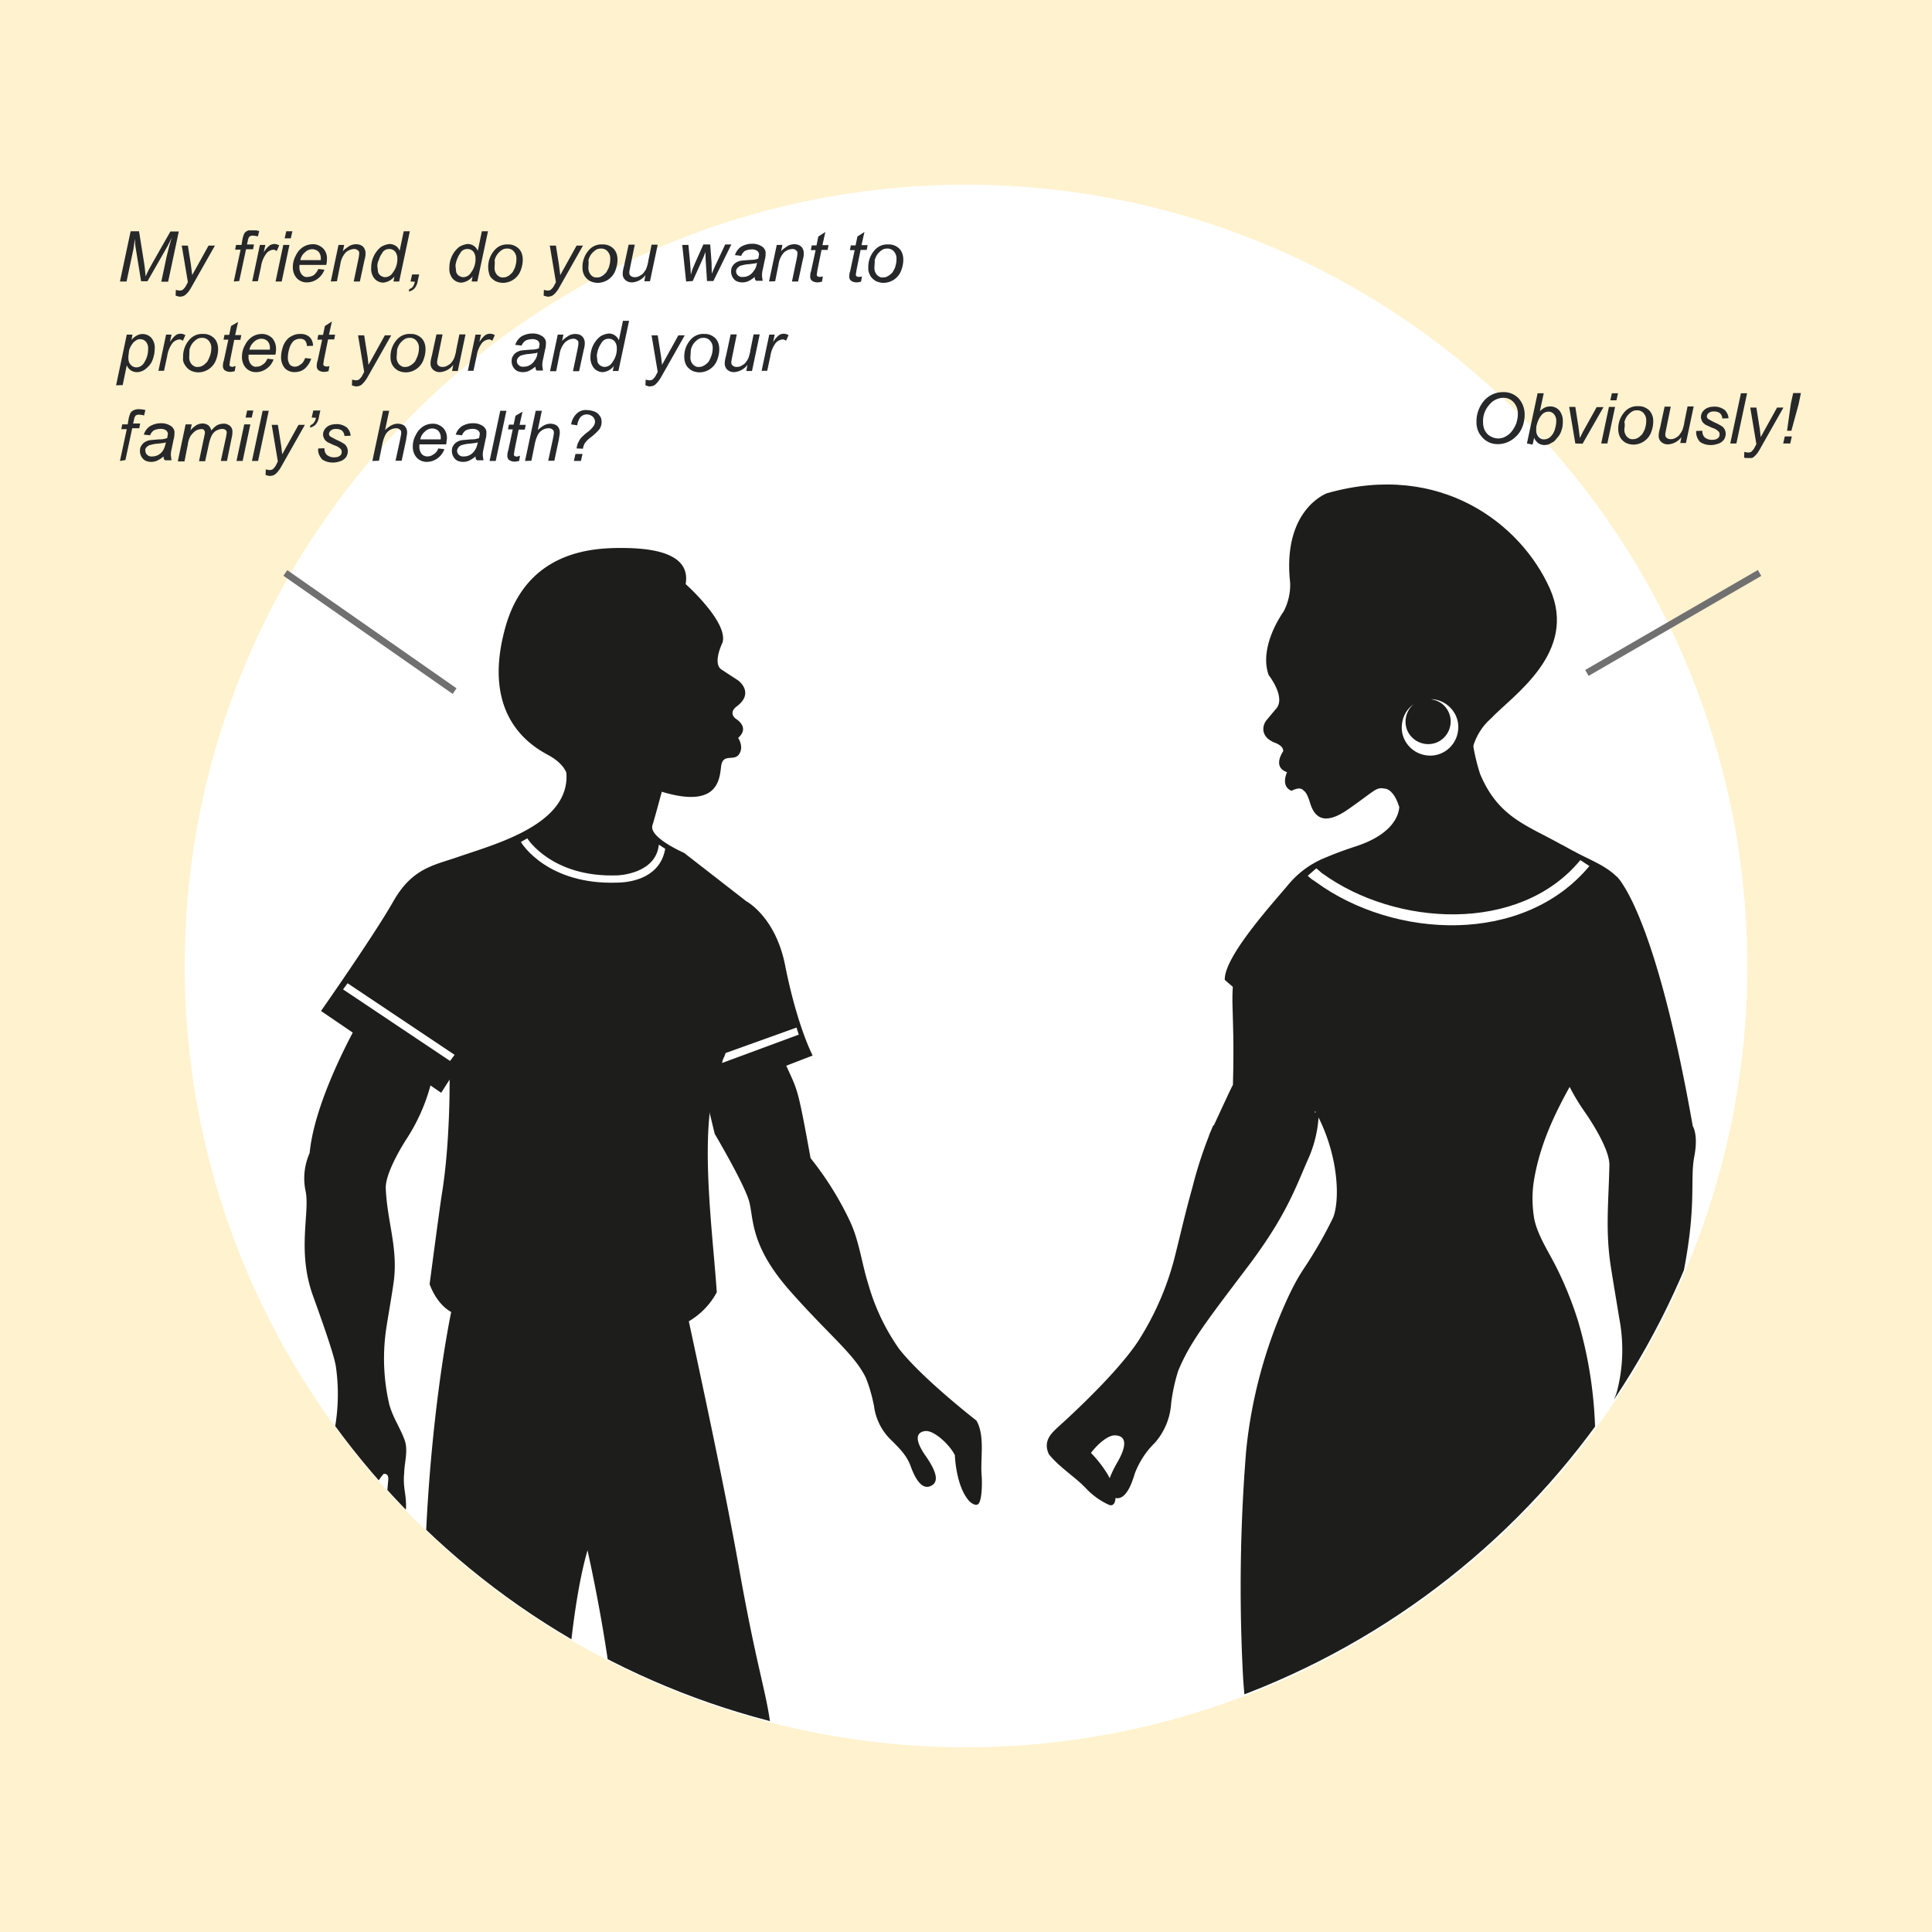 <svg version="1.1" id="Calque_1" xmlns="http://www.w3.org/2000/svg" xmlns:xlink="http://www.w3.org/1999/xlink" x="0" y="0" viewBox="0 0 850.4 850.4" style="enable-background:new 0 0 850.4 850.4" xml:space="preserve"><style>.st1{fill:#fff}.st16{fill:#1d1d1b}.st17{fill:none;stroke:#707070;stroke-width:3}.st19{fill:#27282a}</style><path id="Rectangle_701_00000112617501289512871480000014533846017726551974_" style="fill:#fff2ce" d="M0 0h850.4v850.4H0z"/><circle id="Ellipse_52_00000075870941443864094360000012709355805092735361_" class="st1" cx="425.2" cy="425.2" r="343.9"/><defs><path id="SVGID_1_" d="M424.9 81.3a343.6 343.6 0 0 1 0 687.2 343.6 343.6 0 0 1 0-687.2z"/></defs><clipPath id="SVGID_00000097498323963182577810000010656945054958770623_"><use xlink:href="#SVGID_1_" style="overflow:visible"/></clipPath><path id="Tracé_6200_00000058550136684332983250000002102528188958652826_" style="clip-path:url(#SVGID_00000097498323963182577810000010656945054958770623_);fill:#1d1d1b" d="M376.7 966.5a174 174 0 0 1-26.2-8.5 41.6 41.6 0 0 1-22-23.8l-3.1-9.8c-1.3-4.5-2.3-8.9-3-13.6-1-6.2-1.8-12.5-2.6-18.7-.1-.9-.3-1.7-.3-2.6-5-48.6 5.2-102.4 5.2-102.4 5-14.2 3.1-24 3.1-24l-41.7 10.6c-18.3 36.2-9.2 75.2-5.5 86.5 1.7 5 9.2 28.9 11.9 49.8a153.8 153.8 0 0 1 .1 32.9c-.3 3.1-.4 6.2-1 9.2l-1 6.4c-6.1 20.7 3.7 19.3 12.1 19.1 8.4-.1 18.2-2.1 30.9 2.1 12.9 4.1 31.2 5.1 43.3-1.3 2.4-1.3 5.7-3.3 5.7-6.2.3-2.9-3.2-5-5.9-5.7"/><defs><path id="SVGID_00000032611408583275164280000012089113317663651254_" d="M424.9 81.3a343.6 343.6 0 0 1 0 687.2 343.6 343.6 0 0 1 0-687.2z"/></defs><clipPath id="SVGID_00000139281127578358376130000017989311483079248319_"><use xlink:href="#SVGID_00000032611408583275164280000012089113317663651254_" style="overflow:visible"/></clipPath><path id="Tracé_6201_00000057841143934127020130000007959324322744612788_" style="clip-path:url(#SVGID_00000139281127578358376130000017989311483079248319_);fill:#1d1d1b" d="M376.8 965.5c-8.9-2.1-17.6-5-26.1-8.5a45.3 45.3 0 0 1-12.9-9.2 34.6 34.6 0 0 1-8.4-13.9c-1.1-3.1-2.1-6.4-3-9.6-1.3-4.4-2.1-8.9-3-13.5-1-6.1-1.8-12.5-2.6-18.4v-.1l-.1-.9-.1-1.7c-4.8-47.9 5.1-101.5 5.2-102.1v.1c5-14.3 3.3-24.1 3.3-24.5l-.1-1.1-1.1.3-41.7 10.6-.4.1-.3.4c-20.3 40.3-7.1 82.5-5.5 87.2.9 2.8 9.1 27.7 11.8 49.5a148.6 148.6 0 0 1 .1 32.5l-.3 2.8c-.1 2.1-.3 4.3-.7 6.2l-.7 4.5-.3 1.8c-2.6 8.7-2.6 14.2-.1 17.4 2.7 3.4 7.7 3.3 11.9 3.1h1.3l5.2-.3c7.2-.4 15.3-1 25.4 2.3 12.9 4.1 31.5 5.4 44.1-1.4 2.7-1.4 6.2-3.7 6.1-7.1.1-3.1-3.6-5.6-7-6.5m5.1 6.8c0 2.6-3.8 4.5-5.1 5.2-11.9 6.4-30.3 5.1-42.4 1.3-10.5-3.4-18.9-2.8-26.2-2.4l-5.1.3h-1.3c-4 .1-8.2.3-10.2-2.3s-1.8-7.8.4-15.6l.3-1.8.7-4.5c.3-2.1.6-4.3.7-6.4l.3-2.8a124.9 124.9 0 0 0-.1-33.2 294.3 294.3 0 0 0-11.9-49.9c-1.6-4.5-14.5-46.2 5.4-85.7l-.7.6 41.7-10.6-1.3-.9c0 .1 1.6 9.8-3.1 23.5v.1c-.1.6-10.1 54.5-5.2 102.7l.1 1.7.1.9v.1c.7 6.1 1.6 12.5 2.6 18.6a109.5 109.5 0 0 0 6.1 23.7 36.7 36.7 0 0 0 9 14.8c3.8 4.1 8.5 7.4 13.6 9.6 8.5 3.5 17.3 6.4 26.4 8.5 2.2.4 5.1 2.4 5.2 4.5"/><defs><path id="SVGID_00000172434796193639688840000008762138936898420626_" d="M424.9 81.3a343.6 343.6 0 0 1 0 687.2 343.6 343.6 0 0 1 0-687.2z"/></defs><clipPath id="SVGID_00000016037215536890132530000003079835290262337921_"><use xlink:href="#SVGID_00000172434796193639688840000008762138936898420626_" style="overflow:visible"/></clipPath><path id="Tracé_6202_00000160158024640097952120000015737985644313660073_" style="clip-path:url(#SVGID_00000016037215536890132530000003079835290262337921_);fill:#1d1d1b" d="M314.6 499.1s13.2 22.3 15.2 29.9c2 7.7.4 19.4 18 39.3s27.9 27.4 33.2 37.9c1.7 4.1 2.8 8.2 3.7 12.6.7 5.7 3.4 11.1 7.5 15 3.3 3.3 6.7 6.5 8.5 11.2 1 2.7 4.1 11.3 8.9 9.1 4-1.7 2.6-6.5-2.4-13.6-5.1-7.4-3.5-10.2.1-10.6 3.7-.4 10.5 5.7 13 10.6 0 0 .4 13.8 6.4 20.3 0 0 3 3 4.3.7 1.3-2.4 1.3-9.2 1.1-11.8-.7-7.4 1.6-17.6-2.3-24.4-.1-.1-23.5-18.2-34-31.5a94 94 0 0 1-13.5-28.2c-3-9.4-4-19.1-8.2-28.1a139.6 139.6 0 0 0-17.3-27.7c-6.2-33.9-5.5-28.8-12.1-43.8l-35.9 9.1 5.8 24z"/><defs><path id="SVGID_00000012437956743210968860000009208092559965377675_" d="M424.9 81.3a343.6 343.6 0 0 1 0 687.2 343.6 343.6 0 0 1 0-687.2z"/></defs><clipPath id="SVGID_00000093898123507552408810000011582806907248414650_"><use xlink:href="#SVGID_00000012437956743210968860000009208092559965377675_" style="overflow:visible"/></clipPath><path id="Tracé_6203_00000183231374368032149940000006650018868867927204_" style="clip-path:url(#SVGID_00000093898123507552408810000011582806907248414650_);fill:#1d1d1b" d="M159.3 447.2s-20.6 35-23 60.3c-2.3 5.2-3 11.1-1.8 16.7 2 9.4-3.8 26.1 3.1 45.7 2.8 7.8 9.1 25.1 10.2 31.3a86 86 0 0 1-1.7 33.5c-1.3 6.7-5.7 13.2-5.4 20.1.1 5.7 5.4 12.9 9.1 16.5 3.3 3 7.2 9.9 11.2 13.9 0 0 1.8 4.1 5.5 3.1 3.8-1 1.3-6.2-2.7-24 0 0-2.3-6.9 5-15.5 0 0 2.4-.7 2.1 2.7-.3 3.4-2.3 18.9 5 17.9 0 0 4.3.3 2.3-12.8-.4-2.7-.6-5.4-.3-8.1.1-5.1 2-10.2 0-15.2-2.3-5.8-4.7-8.9-6.5-14.9a89.3 89.3 0 0 1-1.3-34.2c.6-4.1 3-17.6 3.4-21.7 1.4-14.2-3.1-25.2-3.7-39.4-.3-7.4 9.1-21.7 9.1-21.7a82.4 82.4 0 0 0 11.8-28.8l-31.4-25.4z"/><defs><path id="SVGID_00000000180532444094787290000016804228598216176522_" d="M424.9 81.3a343.6 343.6 0 0 1 0 687.2 343.6 343.6 0 0 1 0-687.2z"/></defs><clipPath id="SVGID_00000103235969028512566700000011936359271952604585_"><use xlink:href="#SVGID_00000000180532444094787290000016804228598216176522_" style="overflow:visible"/></clipPath><path id="Tracé_6204_00000118360706570555238100000000357881246939798203_" style="clip-path:url(#SVGID_00000103235969028512566700000011936359271952604585_);fill:#1d1d1b" d="M325.2 689.7c-5.8-32.9-16.7-83.4-22-108.1 5.2-3.1 9.5-7.5 12.3-12.8-1.6-24.1-6.9-63.1-1.8-87.2l44-17s-6.8-12.8-12.2-40.1c-4.3-21.1-17-27.8-17-27.8l-27.4-21.3s-15.7-6.8-13.9-12.2c1.1-3.5 4.1-14.7 4.1-14.7 24.4 7.4 25.4-5 26.1-11.1.7-6.1 5.7-2.1 7.9-5.4 2.3-3.3-.4-7.2-.4-7.2 5.4-4.7-1-8.4-1-8.4-3.5-2.8.3-5.4.3-5.4 8.2-6.1.7-11.5.7-11.5l-7.2-4.7c-4.3-2.6.3-11.9.3-11.9 2.8-8.9-16.2-25.8-16.2-25.8 2.4-14-15.5-15.9-28.4-15.9s-42.3 1.4-51.3 36.2c-10.2 38.6 12.5 51.3 19.3 55s7.9 7.8 7.9 7.8c1.7 22.7-31.2 31.3-47.7 37-10.6 3.7-20.1 4.8-28.5 19.6S141.3 445 141.3 445l52.9 36 3.7-5.8s.3 27.7-3.4 50.3c-1 6.4-4 29.2-5.4 39.7 0 0 2.7 8.5 9.5 12.3 0 0-12.5 58.4-11.9 139.3a354 354 0 0 1-7.8 60.6c18.9 5.4 49.8 7.1 68.8 6.4v-3.4c0-11.6 2.1-67.6 10.9-98 0 0 13.6 59.7 12.5 93l-.1 6.2c20 1 51.6-1.8 70.5-5a199 199 0 0 0-2.7-19.7c-2-13.6-6.2-25.5-13.6-67.2"/><defs><path id="SVGID_00000052796669903592694450000015192850582775604401_" d="M424.9 81.3a343.6 343.6 0 0 1 0 687.2 343.6 343.6 0 0 1 0-687.2z"/></defs><clipPath id="SVGID_00000022525324990302394360000004329276299322642833_"><use xlink:href="#SVGID_00000052796669903592694450000015192850582775604401_" style="overflow:visible"/></clipPath><path id="Tracé_6205_00000065041454810022842060000007008482941810388371_" style="clip-path:url(#SVGID_00000022525324990302394360000004329276299322642833_);fill:#fff" d="m151 435.5 47.1 31.5 2-2.7-47.1-31.5-2 2.7z"/><defs><path id="SVGID_00000086670795990155336170000010747442849835839378_" d="M424.9 81.3a343.6 343.6 0 0 1 0 687.2 343.6 343.6 0 0 1 0-687.2z"/></defs><clipPath id="SVGID_00000082344425121888064800000010074727062219849140_"><use xlink:href="#SVGID_00000086670795990155336170000010747442849835839378_" style="overflow:visible"/></clipPath><path id="Tracé_6206_00000095311131230415477090000007189024618827839417_" style="clip-path:url(#SVGID_00000082344425121888064800000010074727062219849140_);fill:#fff" d="m350.6 452.3-31.2 11.2c-.9 2.8-1 1.7-1.6 4.4l33.8-12.5-1-3.1z"/><defs><path id="SVGID_00000152954111009564370680000017269511067942471864_" d="M424.9 81.3a343.6 343.6 0 0 1 0 687.2 343.6 343.6 0 0 1 0-687.2z"/></defs><clipPath id="SVGID_00000063632718397638111380000015121370454413224604_"><use xlink:href="#SVGID_00000152954111009564370680000017269511067942471864_" style="overflow:visible"/></clipPath><path id="Tracé_6207_00000029030848525960217310000013059410039892450708_" style="clip-path:url(#SVGID_00000063632718397638111380000015121370454413224604_);fill:#fff" d="M229.3 370.6c.4.9 11.9 19 42.5 17.9 6.9-.1 18.9-2.6 21-14.9l-2.8-1.8c-1.3 12.8-17.6 13.5-18.2 13.5-28.8 1.1-39.7-16.2-39.7-16.3l-2.8 1.6z"/><defs><path id="SVGID_00000115505713667539075640000010991279076460978305_" d="M424.9 81.3a343.6 343.6 0 0 1 0 687.2 343.6 343.6 0 0 1 0-687.2z"/></defs><clipPath id="SVGID_00000041295698847047290900000009246080197790617789_"><use xlink:href="#SVGID_00000115505713667539075640000010991279076460978305_" style="overflow:visible"/></clipPath><path id="Tracé_6208_00000027597194800480814460000015215051321211941763_" style="clip-path:url(#SVGID_00000041295698847047290900000009246080197790617789_);fill:#1d1d1b" d="M508.3 966.5a174 174 0 0 0 26.2-8.5 41.6 41.6 0 0 0 22-23.8l3.1-9.8c1.3-4.5 2.3-8.9 3-13.6 1-6.2 1.8-12.5 2.6-18.7.1-.9.3-1.7.3-2.6 5-48.6-5.2-102.4-5.2-102.4-5-14.2-3.1-24-3.1-24l41.7 10.6c18.2 36.2 9.2 75.2 5.5 86.5-1.7 5-9.2 28.9-11.9 49.8a153.8 153.8 0 0 0-.1 32.9c.3 3.1.4 6.2 1 9.2l1 6.4c6.1 20.7-3.7 19.3-12.1 19.1-8.4-.1-18.2-2.1-30.9 2.1s-31.2 5.1-43.3-1.3c-2.3-1.3-5.7-3.3-5.5-6.2-.6-2.9 3-5 5.7-5.7"/><defs><path id="SVGID_00000005961114506904899510000008468504121528832151_" d="M424.9 81.3a343.6 343.6 0 0 1 0 687.2 343.6 343.6 0 0 1 0-687.2z"/></defs><clipPath id="SVGID_00000143595748835067021950000016553785381194527132_"><use xlink:href="#SVGID_00000005961114506904899510000008468504121528832151_" style="overflow:visible"/></clipPath><path id="Tracé_6209_00000016076190579655998940000003561837792350327448_" style="clip-path:url(#SVGID_00000143595748835067021950000016553785381194527132_);fill:#1d1d1b" d="M508 965.5c-3.4.9-7.1 3.4-7.1 6.8s3.5 5.7 6.1 7.1c12.6 6.8 31.2 5.5 44.1 1.4 10.1-3.3 18.3-2.7 25.4-2.3l5.2.3h1.3c4.4.1 9.4.3 11.9-3.1 2.4-3.1 2.4-8.8-.1-17.4v.1l-.3-1.8-.7-4.5-.7-6.2-.3-2.8a156.8 156.8 0 0 1 .3-32.5 292 292 0 0 1 11.8-49.5c1.6-4.7 14.7-47.1-5.5-87.2l-.3-.4-.4-.1-41.7-10.6-1.1-.3-.1 1.1c-.1.4-1.7 10.2 3.3 24.5v-.1c.1.6 10.1 54.2 5.2 102.1l-.1 1.7-.1.9v.1c-.7 6.1-1.6 12.3-2.6 18.4a137.8 137.8 0 0 1-8.4 28.8c-1.6 3-3.7 5.8-6 8.2a45.3 45.3 0 0 1-12.9 9.2 226 226 0 0 1-26.2 8.1m-5 7c0-2.1 2.8-4.1 5.5-4.8 8.9-2.1 17.7-5 26.4-8.5a48 48 0 0 0 13.6-9.6c2.6-2.6 4.7-5.5 6.4-8.8 1-2 1.8-4 2.6-6a166.8 166.8 0 0 0 6.1-23.7c1-6.1 1.8-12.5 2.6-18.6v-.1l.1-.9.1-1.7c4.8-48.2-5.1-102.1-5.2-102.7v-.1c-4.8-13.8-3.1-23.4-3.1-23.4l-1.3.9 41.7 10.6-.7-.6c19.9 39.4 6.9 81 5.4 85.7-.9 2.8-9.1 27.8-11.9 49.9a155 155 0 0 0-.1 33.2l.3 2.8c.1 2.1.4 4.3.7 6.4l.7 4.5.3 1.8c2.3 7.8 2.4 13 .4 15.6s-6.1 2.4-10.2 2.3h-1.3a45 45 0 0 1-5.1-.3c-7.4-.4-15.7-1-26.2 2.4-12.1 3.8-30.5 5.1-42.4-1.3-1.7-.5-5.5-2.5-5.4-5"/><defs><path id="SVGID_00000066509487540051159190000011101942343361265539_" d="M424.9 81.3a343.6 343.6 0 0 1 0 687.2 343.6 343.6 0 0 1 0-687.2z"/></defs><clipPath id="SVGID_00000018204933660350110530000016875519534437870774_"><use xlink:href="#SVGID_00000066509487540051159190000011101942343361265539_" style="overflow:visible"/></clipPath><path id="Tracé_6214_00000123402136393871420860000017199020743593437587_" style="clip-path:url(#SVGID_00000018204933660350110530000016875519534437870774_);fill:#fff" d="m609.5 408.7-18.6-37.4 3.8-1.8 16.3 32.6 43.3-34.9 2.7 3.3-47.5 38.2z"/><defs><path id="SVGID_00000133494755763575838750000010967298552229165476_" d="M424.9 81.3a343.6 343.6 0 0 1 0 687.2 343.6 343.6 0 0 1 0-687.2z"/></defs><clipPath id="SVGID_00000096043120450481805720000010810541656078451124_"><use xlink:href="#SVGID_00000133494755763575838750000010967298552229165476_" style="overflow:visible"/></clipPath><path id="Tracé_6216_00000071524498212918910790000006352039319132337845_" style="clip-path:url(#SVGID_00000096043120450481805720000010810541656078451124_);fill:none;stroke:#fff;stroke-width:2.836;stroke-miterlimit:10" d="M696.9 385.5a55.4 55.4 0 0 0-15.9 32.1"/><defs><path id="SVGID_00000049213862819519958370000013861317789686241674_" d="M424.9 81.3a343.6 343.6 0 0 1 0 687.2 343.6 343.6 0 0 1 0-687.2z"/></defs><clipPath id="SVGID_00000040566815414674971920000009365362373656119480_"><use xlink:href="#SVGID_00000049213862819519958370000013861317789686241674_" style="overflow:visible"/></clipPath><path id="Tracé_6217_00000146497750186906743130000016035670880364817561_" style="clip-path:url(#SVGID_00000040566815414674971920000009365362373656119480_);fill:none;stroke:#fff;stroke-width:2.836;stroke-miterlimit:10" d="M550.4 401.5c11.6 7.2 15.2 11.3 15.2 11.3"/><defs><path id="SVGID_00000013893609000300971230000005238216368167057830_" d="M424.9 81.3a343.6 343.6 0 0 1 0 687.2 343.6 343.6 0 0 1 0-687.2z"/></defs><clipPath id="SVGID_00000081609989488115406430000013525772104490113962_"><use xlink:href="#SVGID_00000013893609000300971230000005238216368167057830_" style="overflow:visible"/></clipPath><g style="clip-path:url(#SVGID_00000081609989488115406430000013525772104490113962_)"><path id="Tracé_5971_00000168829174737382532990000008797778381164883084_" class="st16" d="M643.7 850.8v.3-.3z"/><path id="Tracé_5973_00000103973501609419502020000000559026999753822372_" class="st16" d="M542.7 477.5c-.9 1.4-9.6 20.6-10.5 22.3l31.2 4.4c19.4-1.7 23.3-48.1 23.3-48.1l.9-27.9-43.1-5.5c-3.9 18.2-.8 17.5-1.8 54.8"/><path id="Tracé_5974_00000145047778717184960100000000207642024927618702_" class="st16" d="M478.6 637.9c-.7-1.8-1.1-3.7-1.4-5.5l-15.2 8.1c4.4 5.4 11.2 9.6 15.6 14.2 3 3.3 6.7 6 10.8 7.8 3 .7 2.6-4.1 2.6-4.1-1-10-12.4-20.5-12.4-20.5"/><path id="Tracé_5975_00000003086897666023089180000017842636982967307928_" class="st16" d="M490.4 659.2c5.5 2 8.2-7.8 9.2-10.9 2-5 4.8-9.4 8.7-13.2a29 29 0 0 0 7.2-17.4c.6-4.8 1.6-9.6 3.1-14.3 5-12.1 11.6-20.7 29.6-44.5 18.2-23.8 22.1-36.4 27.9-49.4a53.8 53.8 0 0 0 4.4-20.1l-46.5 6c-3.7 8.8-6.8 17.9-9.1 27.1-3.4 12.1-5.4 21.3-8.1 31.9a126.2 126.2 0 0 1-16 36.2c-10.6 15.9-35.5 37.9-35.6 38-1.6 1.7-6.7 5.5-3.3 11.9l18-.6c3.3-4.4 7.8-8.2 10.9-8.1 4.1.1 6.1 3.1 1 11.9-4.8 8.4-5.9 13.9-1.4 15.5"/><path id="Tracé_5980_00000155847740662808281100000015314783656331214468_" class="st16" d="M719 663.6c-4.5 12.1-8.9 19.1-4.7 20.1 4.3 1 13.9-2.8 13.9-2.8 4.4-4.3 5.8-6.2 9.4-9.5a29 29 0 0 0 7.1-18.2c.1-7.5-5-14.3-6.7-21.6-2.8-11.9-6.1-24-4-36 1.1-6.7 5.8-28.9 7.4-37.6 5.4-28.6 2.4-39 4.4-49.1 1.8-9.6-.7-13.2-.7-13.2-16.9-95.9-33.6-110-33.6-110l-27.9 73a90.5 90.5 0 0 0 14 30.8s10.9 15.3 10.8 23.3c-.3 15.2-1.7 27.5.3 42.5.6 4.4 3.3 20.3 4 24.7 2.1 10.8 1.8 22-1 32.6-1.8 6.4-6.7 11.6-8.9 17.9-2 5.4 0 10.8.4 16.3.4 2.8.4 5.8 0 8.7-.9 3.7-.7 7.5.3 11.2l8.2-8.9c-.1-3.3-.6-6.4-.7-7.8-.4-3.5 2.3-2.8 2.3-2.8 8 8.9 5.7 16.4 5.7 16.4"/><path id="Tracé_5982_00000061462168270389576260000003395701552417729976_" class="st16" d="M610 347.2c2.1.4 4.5 3.3 5.8 7.8l33.3-20.7c-.6-1.8-.9-3.8-.7-5.7 1.4-4.7 4-8.9 7.7-12.2 9.9-10.4 38.6-29.2 26.1-57.3-12.5-28.1-47.8-56.3-98.1-42 0 0-19.9 7.1-16.2 39.7.1 4.3-.9 8.5-2.8 12.2-1.7 2.4-10.9 16.2-6.7 28.1 0 0 8.1 10.2 3 15.2l-4 4.8c-2.1 2.7-2.3 7.5 3.7 9.8 0 0 4 1.3 3.7 3.8 0 0-5 6.9 1.7 9.2 0 0-3 6.2 2 8.2 0 0 3.8-2.3 5.4 0 0 0 1.3.3 2.8 5.5 1.6 5.2 5.4 10.8 17.2 2.3 12-8.4 11.7-9.6 16.1-8.7"/><path id="Tracé_5983_00000168094073408130621010000000200695505292197530_" class="st16" d="M521.5 943c68.1-14.6 135.6-52.9 185.2-99.4a373 373 0 0 0-5.8-27.9c-5.8-22.3-16-44.7-14-68.2 2.4-28.5 12.5-56.2 14.3-84.7.6-9.4 1-18.9 1-28.4 0-18.2-2.6-36.3-7.8-53.6-2.7-8.4-6-16.5-9.9-24.1-3.3-6.4-7.8-13.3-9.2-20.3-1-6-1-12.1.1-18 4.4-24.7 18.4-44.5 30.6-65.8 10.9-19 19.7-43.1 7.8-63.8-3.8-6.7-14-10.2-20.4-13.8-2.3-1.1-4.3-2.4-6.4-3.4-15.2-8.5-27.5-11.9-35.5-30.9a88.6 88.6 0 0 1-3.1-12.8l-33.9 12.8c1.3 4.4 1.7 9.1 1.4 13.6 0 0 1.4 11.5-19 18.2-4.3 1.4-8.8 3-13 4.8a41 41 0 0 0-17 12.3c-6.8 8.1-28.1 31.5-27.8 41.7l27.7 24.1s-1.3 12.3 10.2 30.5 13.3 40.3 9.9 49.8c-3.8 7.9-8.2 15.5-13 22.7-3 4.5-5.5 9.4-7.8 14.5a211 211 0 0 0-17.6 65.8 747.7 747.7 0 0 0-1.3 100.4c2 26.7 5.2 53.9 4.8 80.7-.3 13.3-1.7 26.5-4.4 39.6a467 467 0 0 1-19.4 66.1l-6.7 17.5"/><path id="Tracé_5984_00000000916880061711595060000010995008668164026045_" class="st1" d="M617.1 318.7c-.9 6.8 4.1 13 10.9 13.8 6.8.9 13-4.1 13.8-10.9.9-6.8-4.1-13-10.9-13.8h-2 .9c2.6.3 5 1.6 6.5 3.5 3.5 4.3 2.8 10.5-1.4 14s-10.5 2.8-14-1.4-2.8-10.5 1.4-14c-3 2.1-4.8 5.2-5.2 8.8"/><path id="Tracé_5985_00000128448857131851988320000017558866136743747969_" class="st1" d="M575.6 385.5c.9.7 1.7 1.6 2.7 2.1l.6.4.4.3c34.5 25.1 91.3 27.8 120.3-7.1l-4-2.6c-26.8 32.5-81.4 29.2-113.6 5.8l.4.4-3-2.6-3.8 3.3z"/></g><path id="Ligne_567_00000038370931327915055320000000285712594288261561_" class="st17" d="m200.1 304.2-74.5-52"/><path id="Ligne_568_00000023249313067260160320000016022114157785002175_" class="st17" d="m774.5 252.2-76 44"/><g transform="translate(12442 14558.7)" id="Groupe_1941_00000018207282397263638290000009390116861346621620_"><defs><path id="SVGID_00000019676148664054251590000006694451419028583064_" d="M-12390.9-14457.3h346.3v108h-346.3z"/></defs><clipPath id="SVGID_00000145027631713973996320000006472761872992808096_"><use xlink:href="#SVGID_00000019676148664054251590000006694451419028583064_" style="overflow:visible"/></clipPath><g id="Groupe_1937_00000136411382290468128790000000019873689705022611_" style="clip-path:url(#SVGID_00000145027631713973996320000006472761872992808096_)"><path id="Tracé_6137_00000113349506585142316050000003728166763380137140_" class="st19" d="m-12389.2-14434.8 4.7-22.1h3.7l2.3 14.4c.3 1.8.4 3.7.6 5.5.8-2.1 2-4.1 3.1-6.1l7.8-13.7h3.7l-4.7 22.1h-3l2.3-10.9c.6-2.5 1.3-5.4 2.3-8.5-.7 1.4-1.4 3-2.4 4.7l-8.3 14.5h-2.8l-2.3-14.2c-.3-1.5-.4-3.1-.4-4.5l-.7 4.7-3 14.1h-2.9z"/><path id="Tracé_6138_00000012457932736032630830000005204564106099692938_" class="st19" d="m-12364.7-14428.6.1-2.5c.6.1 1.1.3 1.7.3.4 0 1-.1 1.4-.4.6-.6 1.1-1.1 1.4-1.8l.8-1.5-2.7-16.1h2.7l1.3 8.2.6 4.8 7.2-13h2.8l-10.3 18.2c-.7 1.3-1.5 2.5-2.7 3.5-.7.6-1.7.8-2.7.8-.4-.2-1-.2-1.6-.5"/><path id="Tracé_6139_00000013886649631621708550000013654037174519597467_" class="st19" d="m-12339.1-14434.8 3-14h-2.4l.4-2.1h2.4l.4-2.3c.1-.8.4-1.7.7-2.5.3-.6.7-1 1.3-1.3.7-.4 1.5-.6 2.4-.4 1 0 2 .1 3 .4l-.6 2.4c-.7-.3-1.6-.3-2.4-.4-.4 0-.8.1-1.3.4-.4.6-.7 1.3-.7 1.8l-.4 1.7h3.1l-.4 2.1h-3.1l-3 14-2.4.2z"/><path id="Tracé_6140_00000127760667941982174620000000256495895345255862_" class="st19" d="m-12331-14434.8 3.4-16.1h2.4l-.7 3.2c.7-1 1.4-2 2.4-2.8.7-.6 1.6-.8 2.4-.8.7 0 1.4.3 2 .6l-1.1 2.5c-.4-.3-1-.6-1.5-.6-1.1.1-2.3.7-3 1.6a12.4 12.4 0 0 0-2.4 5.8l-1.4 6.5h-2.4v.1h-.1z"/><path id="Tracé_6141_00000064324292743548174370000000555821309836061081_" class="st19" d="m-12320.7-14434.8 3.4-16.1h2.7l-3.4 16.1h-2.7zm4-19 .7-3.1h2.7l-.7 3.1h-2.7z"/><path id="Tracé_6142_00000037685461133535994240000009520257157438843565_" class="st19" d="m-12301.9-14440.3 2.7.3a8.6 8.6 0 0 1-2.7 3.8 8 8 0 0 1-4.9 1.8 5.9 5.9 0 0 1-5.5-3.2 7.4 7.4 0 0 1-.8-3.5c0-1.8.4-3.5 1.3-5.1a8.7 8.7 0 0 1 3.1-3.7 8 8 0 0 1 4.2-1.3c1.7-.1 3.4.6 4.7 1.8a6.3 6.3 0 0 1 1.7 4.9c0 .8-.1 1.7-.3 2.4h-11.8v.8a5 5 0 0 0 1 3.4c.6.7 1.5 1.3 2.5 1.1 1 0 2-.3 2.8-.8a7 7 0 0 0 2-2.7m-7.9-3.9h9v-.6c.1-1.1-.3-2.3-1-3.1a3.9 3.9 0 0 0-2.7-1.1c-1.1 0-2.3.4-3.2 1.3a5.8 5.8 0 0 0-2.1 3.5"/><path id="Tracé_6143_00000041295472493535537270000014208151635751949206_" class="st19" d="m-12296.4-14434.8 3.4-16.1h2.5l-.6 2.8c.8-1 2-1.7 3-2.4.8-.4 1.8-.7 2.8-.7 1.1 0 2.3.3 3.1 1.1.7.7 1.1 1.8 1.1 2.8s-.1 1.8-.4 2.8l-2.1 9.7h-2.7l2.1-10.1c.1-.7.3-1.4.3-2.3 0-.6-.1-1-.6-1.3-.4-.4-1-.6-1.5-.6a6 6 0 0 0-3.8 1.5 9.6 9.6 0 0 0-2.4 5.2l-1.5 7.5-2.7.1z"/><path id="Tracé_6144_00000132807234687864375350000012022537475705958060_" class="st19" d="M-12268.4-14437a7.1 7.1 0 0 1-4.9 2.7c-1.4 0-2.8-.6-3.8-1.7a6.7 6.7 0 0 1-1.5-4.9 11.6 11.6 0 0 1 4.3-9.1 9 9 0 0 1 3.7-1.3c2 0 3.8 1.1 4.5 3l1.8-8.6h2.7l-4.7 22.1h-2.5l.4-2.2zm-7.5-4.6.3 2.7c.3.7.6 1.1 1.1 1.5.6.4 1.3.7 2 .7a4 4 0 0 0 3.4-2 9.7 9.7 0 0 0 2-6.3c0-1.1-.3-2.1-1-3a3.4 3.4 0 0 0-2.5-1.1c-.6 0-1.3.1-1.8.4-.7.4-1.1.8-1.5 1.6-.6.8-1 1.7-1.3 2.7a6 6 0 0 0-.7 2.8"/><path id="Tracé_6145_00000043459239417402429980000015217224502727262394_" class="st19" d="m-12261.3-14434.8.7-3.1h3.1l-.6 2.7a6.5 6.5 0 0 1-1.5 3.5c-.7.7-1.5 1.1-2.5 1.3l.3-1.1c1.3-.3 2-1.4 2.4-3.2l-1.9-.1z"/><path id="Tracé_6146_00000173129292671287696330000014638315245847333788_" class="st19" d="M-12234-14437a7.1 7.1 0 0 1-4.9 2.7c-1.4 0-2.8-.6-3.8-1.7a6.7 6.7 0 0 1-1.5-4.9 11.6 11.6 0 0 1 4.3-9.1 9 9 0 0 1 3.7-1.3c2 0 3.7 1.1 4.5 3l1.8-8.6h2.7l-4.7 22.1h-2.5l.4-2.2zm-7.5-4.6.3 2.7c.3.7.6 1.1 1.1 1.5.6.4 1.3.7 2 .7a4 4 0 0 0 3.4-2 9.7 9.7 0 0 0 2-6.3c0-1.1-.3-2.1-1-3a3.4 3.4 0 0 0-2.5-1.1c-.6 0-1.3.1-1.8.4-.7.4-1.1.8-1.5 1.6-.6.8-1 1.7-1.4 2.7-.3 1-.6 1.9-.6 2.8"/><path id="Tracé_6147_00000075871733164806349330000010059577524241354640_" class="st19" d="M-12227.1-14440.8a11 11 0 0 1 2.8-7.8 7.1 7.1 0 0 1 5.9-2.5c1.7-.1 3.4.6 4.7 1.8 1.3 1.3 1.8 3.1 1.8 4.9s-.4 3.5-1.1 5.2a8.4 8.4 0 0 1-7.6 5 8 8 0 0 1-3.4-.8c-1-.6-1.8-1.3-2.4-2.3-.4-1.2-.7-2.4-.7-3.5m2.8-.3c-.1 1.3.3 2.5 1.1 3.4.7.7 1.7 1.3 2.8 1.1.6 0 1.1-.1 1.7-.4s1.1-.6 1.5-1.1c.6-.4 1-1 1.3-1.7.4-.7.7-1.3.8-2a9 9 0 0 0 .4-2.8c.1-1.3-.3-2.4-1.1-3.4a3.7 3.7 0 0 0-2.8-1.3c-.8 0-1.7.1-2.4.6-.7.4-1.4 1.1-2 1.8a8 8 0 0 0-1.3 2.8c.2 1.1 0 2 0 3"/><path id="Tracé_6148_00000057832841377839229000000009319911588859791033_" class="st19" d="m-12202.7-14428.6.1-2.5c.6.1 1.1.3 1.7.3.4 0 1-.1 1.4-.4.6-.6 1.1-1.1 1.4-1.8l.8-1.5-2.7-16.1h2.7l1.3 8.2.6 4.8 7.2-13h2.8l-10.3 18.2c-.7 1.3-1.5 2.5-2.7 3.5-.7.6-1.7.8-2.7.8-.3-.2-1-.2-1.6-.5"/><path id="Tracé_6149_00000031913641411624046700000005572677476534136478_" class="st19" d="M-12185.6-14440.8a11 11 0 0 1 2.8-7.8 7.3 7.3 0 0 1 6.1-2.5c1.7-.1 3.4.6 4.7 1.8 1.3 1.3 1.8 3.1 1.8 4.9s-.4 3.5-1.1 5.2a8.4 8.4 0 0 1-7.6 5 8 8 0 0 1-3.4-.8c-1-.6-1.8-1.3-2.4-2.3a6.8 6.8 0 0 1-.9-3.5m2.6-.3c-.1 1.3.3 2.5 1.1 3.4a3 3 0 0 0 2.8 1.1c.6 0 1.1-.1 1.7-.4s1.1-.6 1.5-1.1c.6-.4 1-1 1.3-1.7.4-.7.7-1.3.8-2a9 9 0 0 0 .4-2.8c.1-1.3-.3-2.4-1.1-3.4a3.7 3.7 0 0 0-2.8-1.3c-.8 0-1.7.1-2.4.6-.7.4-1.4 1.1-2 1.8a8 8 0 0 0-1.3 2.8c.2 1.1 0 2 0 3"/><path id="Tracé_6150_00000095338580396829794840000015552100382737911185_" class="st19" d="M-12157.9-14437.6a8 8 0 0 1-5.9 3.2c-1.1 0-2.1-.3-3-1.1a3.5 3.5 0 0 1-1.1-2.7c0-1.1.3-2.4.6-3.5l2-9.3h2.7l-2.1 10.3c-.1.7-.3 1.3-.3 2 0 .6.1 1 .6 1.4.4.4 1 .6 1.7.6a4 4 0 0 0 2.3-.6c.7-.4 1.4-.8 1.8-1.5.6-.7 1-1.4 1.3-2.3.3-1 .6-2 .7-3l1.4-6.9h2.7l-3.4 16.1h-2.5l.5-2.7z"/><path id="Tracé_6151_00000172411932270282823600000010313966816722281099_" class="st19" d="m-12140-14434.8-1.7-16.1h2.7l.7 7.2.3 4.1.1 1.8.7-2.4 1-2.4 3.8-8.5h3l.6 8 .1 4.9c.6-1.4 1.3-3.2 2.5-5.6l3.4-7.3h2.7l-7.9 16.1h-2.8l-.6-9.4-.1-3.4c-.4 1.1-.8 2.3-1.4 3.5l-4.2 9.3-2.9.2z"/><path id="Tracé_6152_00000176733014812521072670000018129331285032854151_" class="st19" d="M-12109.8-14436.8c-.8.7-1.7 1.3-2.7 1.8-.8.4-1.8.6-2.8.6-1.3 0-2.7-.4-3.5-1.3a5 5 0 0 1-1.4-3.4c0-.8.1-1.7.6-2.4.4-.7 1-1.3 1.7-1.7s1.5-.7 2.5-.8l3.5-.3c1.3 0 2.5-.1 3.7-.6l.3-1.8c0-.6-.3-1.1-.7-1.5a4 4 0 0 0-2.8-.7c-1 0-2 .3-2.8.7-.7.6-1.3 1.3-1.5 2.1l-2.8-.3a7 7 0 0 1 2.7-3.7c1.4-.8 3-1.3 4.7-1.3 1.7-.1 3.4.4 4.8 1.4.8.7 1.4 1.7 1.3 2.8 0 1-.1 2-.4 3l-.8 3.9a11 11 0 0 0-.4 3.1l.3 2.1h-2.8c-.6-.3-.7-1-.7-1.7m1-6.2c-.4.1-.8.3-1.3.3l-2.3.3c-1.1 0-2.3.3-3.4.6-.6.1-1.1.6-1.6 1-.3.4-.6 1-.6 1.5 0 .7.3 1.4.8 1.8.6.6 1.4.8 2.3.7 2 0 3.7-1.1 4.7-2.7.8-.9 1.2-2.2 1.4-3.5"/><path id="Tracé_6153_00000045596497569900787290000003891074715581490332_" class="st19" d="m-12103.5-14434.8 3.4-16.1h2.5l-.6 2.8c.8-1 2-1.7 3-2.4.8-.4 1.8-.7 2.8-.7 1.1 0 2.3.3 3.1 1.1.7.7 1.1 1.8 1.1 2.8s-.1 1.8-.4 2.8l-2.1 9.7h-2.7l2.1-10.1c.1-.7.3-1.4.3-2.3 0-.6-.1-1-.6-1.3-.4-.4-1-.6-1.5-.6a6 6 0 0 0-3.8 1.5 9.6 9.6 0 0 0-2.4 5.2l-1.5 7.5-2.7.1z"/><path id="Tracé_6154_00000021816378066895813840000015136925997271499448_" class="st19" d="m-12079.8-14437-.4 2.3c-.6.1-1.3.3-2 .3-1 0-1.8-.3-2.5-.8-.4-.4-.7-1-.7-1.7 0-.8.1-1.7.4-2.4l2-9.3h-2.1l.4-2.1h2.1l.8-3.9 3.1-2-1.3 5.8h2.7l-.4 2.1h-2.7l-1.8 8.9-.3 2c0 .3.1.6.3.7.3.1.6.3 1 .3l1.4-.2"/><path id="Tracé_6155_00000016063129152544579890000003466303510450653324_" class="st19" d="m-12062.6-14437-.4 2.3c-.6.1-1.3.3-2 .3-1 0-1.8-.3-2.5-.8-.4-.4-.7-1-.7-1.7 0-.8.1-1.7.4-2.4l2-9.3h-2.1l.4-2.1h2.1l.8-3.9 3.1-2-1.3 5.8h2.7l-.4 2.1h-2.7l-1.8 8.9-.3 2c0 .3.1.6.3.7.3.1.6.3 1 .3l1.4-.2"/><path id="Tracé_6156_00000089567037750392407590000008041702363127766943_" class="st19" d="M-12059.8-14440.8a11 11 0 0 1 2.8-7.8 7.3 7.3 0 0 1 6.1-2.5c1.7-.1 3.4.6 4.7 1.8 1.3 1.3 1.8 3.1 1.8 4.9s-.4 3.5-1.1 5.2a8.4 8.4 0 0 1-7.6 5 8 8 0 0 1-3.4-.8c-1-.6-1.8-1.3-2.4-2.3-.7-1.3-1-2.4-.9-3.5m2.7-.3c-.1 1.3.3 2.5 1.1 3.4.7.7 1.7 1.3 2.8 1.1.6 0 1.1-.1 1.7-.4s1.1-.6 1.6-1.1c.6-.4 1-1 1.3-1.7.4-.7.7-1.3.8-2a9 9 0 0 0 .4-2.8c.1-1.3-.3-2.4-1.1-3.4a3.7 3.7 0 0 0-2.8-1.3c-.8 0-1.7.1-2.4.6-.7.4-1.4 1.1-2 1.8a8 8 0 0 0-1.3 2.8c.1 1.1-.1 2-.1 3"/><path id="Tracé_6157_00000100350625295641765720000015136215011853955211_" class="st19" d="m-12390.9-14389.1 4.7-22.3h2.5l-.4 2.3c.7-.8 1.5-1.5 2.5-2a5.2 5.2 0 0 1 6.2 1.1 6.6 6.6 0 0 1 1.5 4.8c0 1.5-.3 3.1-.8 4.5a8 8 0 0 1-2.1 3.4c-.7.7-1.5 1.4-2.4 1.8-.8.4-1.7.6-2.5.6-2 0-3.7-1.1-4.5-3l-1.8 8.7-2.9.1zm5.4-12.7c0 .8 0 1.7.3 2.5.6 1.4 1.8 2.3 3.2 2.3 1.7 0 3.1-1.1 3.8-2.7 1-1.7 1.4-3.5 1.4-5.5.1-1.1-.3-2.3-1-3.1a3.2 3.2 0 0 0-2.4-1.1 3 3 0 0 0-2 .6c-.7.4-1.3 1-1.7 1.7-.6.8-1 1.7-1.3 2.7l-.3 2.6"/><path id="Tracé_6158_00000087403499925983137220000013492299973182779271_" class="st19" d="m-12372.3-14395.3 3.4-16.1h2.4l-.7 3.2c.7-1 1.4-2 2.4-2.8.7-.6 1.5-.8 2.4-.8.7 0 1.4.3 2 .6l-1.1 2.5c-.4-.3-1-.6-1.5-.6-1.1.1-2.3.7-3 1.5a12.4 12.4 0 0 0-2.4 5.8l-1.4 6.5h-2.4v.2h-.1z"/><path id="Tracé_6159_00000096041259590735377290000008377623279070950049_" class="st19" d="M-12361.4-14401.4a11 11 0 0 1 2.8-7.8 7.3 7.3 0 0 1 6.1-2.5c1.7-.1 3.4.6 4.7 1.8 1.3 1.3 1.8 3.1 1.8 4.9s-.4 3.5-1.1 5.2a8.4 8.4 0 0 1-7.6 5 8 8 0 0 1-3.4-.8c-1-.6-1.8-1.3-2.4-2.3a4.7 4.7 0 0 1-.9-3.5m2.7-.3c-.1 1.3.3 2.5 1.1 3.4.7.7 1.7 1.3 2.8 1.1.6 0 1.1-.1 1.7-.4s1.1-.6 1.5-1.1c.6-.4 1-1 1.3-1.7.8-1.6 1.3-3.2 1.3-4.9.1-1.3-.3-2.4-1.1-3.4a3.7 3.7 0 0 0-2.8-1.3c-.8 0-1.7.1-2.4.6-.7.4-1.4 1.1-2 1.8a8 8 0 0 0-1.3 2.8l-.1 3.1"/><path id="Tracé_6160_00000028287743402513706090000009552810501136983213_" class="st19" d="m-12338.3-14397.6-.4 2.3c-.6.1-1.3.3-2 .3-1 0-1.8-.3-2.5-.8-.4-.4-.7-1-.7-1.7 0-.8.1-1.7.4-2.4l2-9.3h-2.1l.4-2.1h2.1l.8-3.9 3.1-1.8-1.3 5.8h2.7l-.4 2.1h-2.7l-1.8 8.9-.3 2c0 .3.1.6.3.7.3.1.6.3 1 .3l1.4-.4"/><path id="Tracé_6161_00000030478786291391333280000002330870491327234985_" class="st19" d="m-12324.3-14400.8 2.7.3a8 8 0 0 1-2.7 3.8 8 8 0 0 1-4.9 1.8 5.9 5.9 0 0 1-5.5-3.2 7.4 7.4 0 0 1-.8-3.5c0-1.8.4-3.5 1.3-5.1a9.3 9.3 0 0 1 3.1-3.7 8 8 0 0 1 4.2-1.3c1.7-.1 3.4.6 4.7 1.8a7.2 7.2 0 0 1 1.7 4.9c0 .8-.1 1.7-.3 2.4h-11.8v.8a5 5 0 0 0 1 3.4c.6.7 1.5 1.3 2.5 1.1 1 0 2-.3 2.8-1 .8-.4 1.5-1.4 2-2.5m-7.9-4h9v-.6c.1-1.1-.3-2.3-1-3.1a3.9 3.9 0 0 0-2.7-1.1c-1.1 0-2.3.4-3.2 1.3a6 6 0 0 0-2.1 3.5"/><path id="Tracé_6162_00000057867723198479204010000002437196575518486944_" class="st19" d="m-12307.7-14401.1 2.7.3c-.6 1.7-1.5 3.2-3 4.5-1.3 1-2.8 1.4-4.4 1.4s-3.1-.6-4.2-1.7c-1.1-1.3-1.7-3-1.7-4.8s.4-3.5 1-5.2c.6-1.5 1.7-3 3-3.8s2.8-1.4 4.5-1.3c1.5-.1 3 .4 4.1 1.4 1 1 1.5 2.4 1.5 3.8l-2.7.1c0-.8-.3-1.7-.8-2.4-.6-.6-1.4-.8-2.3-.8-1 0-2.1.4-2.8 1-.8.8-1.5 2-1.8 3.1-.4 1.3-.7 2.7-.7 4.1-.1 1.1.3 2.3.8 3.1.6.7 1.4 1 2.3 1 1 0 1.8-.4 2.5-1 1-.5 1.6-1.7 2-2.8"/><path id="Tracé_6163_00000001647553947829630240000013776551028518311344_" class="st19" d="m-12297-14397.6-.4 2.3c-.6.1-1.3.3-2 .3-1 0-1.8-.3-2.5-.8-.4-.4-.7-1-.7-1.7 0-.8.1-1.7.4-2.4l2-9.3h-2.1l.4-2.1h2.1l.8-3.9 3.1-2-1.3 5.8h2.7l-.4 2.1h-2.7l-1.8 8.9-.3 2c0 .3.1.6.3.7.3.1.6.3 1 .3.4.1 1 0 1.4-.2"/><path id="Tracé_6164_00000118362236079812279350000003707164206834695590_" class="st19" d="m-12287.1-14389.1.1-2.5c.6.1 1.1.3 1.7.3.4 0 1-.1 1.4-.4.6-.6 1.1-1.1 1.4-1.8l.8-1.5-2.7-16.1h2.7l1.3 8.2c.3 1.5.4 3.2.6 4.8l7.2-13h2.8l-10.3 18.2c-.7 1.3-1.6 2.5-2.7 3.5-.7.6-1.7.8-2.7.8-.4-.2-1.1-.2-1.6-.5"/><path id="Tracé_6165_00000011736468288506230420000016757065644916625029_" class="st19" d="M-12270.1-14401.4a11 11 0 0 1 2.8-7.8 7.3 7.3 0 0 1 6.1-2.5c1.7-.1 3.4.6 4.7 1.8 1.3 1.3 1.8 3.1 1.8 4.9s-.4 3.5-1.1 5.2a8.4 8.4 0 0 1-7.6 5 8 8 0 0 1-3.4-.8c-1-.6-1.8-1.3-2.4-2.3a6.5 6.5 0 0 1-.9-3.5m2.7-.3c-.1 1.3.3 2.5 1.1 3.4.7.7 1.7 1.3 2.8 1.1.6 0 1.1-.1 1.7-.4.6-.3 1.1-.6 1.6-1.1.6-.4 1-1 1.3-1.7.8-1.6 1.3-3.2 1.3-4.9.1-1.3-.3-2.4-1.1-3.4a3.7 3.7 0 0 0-2.8-1.3c-.8 0-1.7.1-2.4.6-.7.4-1.4 1.1-2 1.8a8 8 0 0 0-1.3 2.8l-.2 3.1"/><path id="Tracé_6166_00000098941847003323791260000015315246544582424501_" class="st19" d="M-12242.5-14398.1a8 8 0 0 1-5.9 3.2c-1.1 0-2.1-.3-3-1.1-.7-.7-1.1-1.6-1.1-2.7s.3-2.4.6-3.5l2-9.3h2.7l-2.1 10.3c-.1.7-.3 1.3-.3 2 0 .6.1 1 .6 1.4.4.4 1 .6 1.7.6a4 4 0 0 0 2.3-.6c.7-.4 1.4-.8 1.8-1.5.6-.7 1-1.4 1.3-2.3.3-1 .6-2 .7-3l1.4-6.9h2.7l-3.4 16.1h-2.5l.5-2.7z"/><path id="Tracé_6167_00000152972145466118861880000011371858692869798573_" class="st19" d="m-12236.1-14395.3 3.4-16.1h2.4l-.7 3.2c.7-1 1.4-2 2.4-2.8.7-.6 1.5-.8 2.4-.8.7 0 1.4.3 2 .6l-1.1 2.5c-.4-.3-1-.6-1.5-.6-1.1.1-2.3.7-3 1.5a12.4 12.4 0 0 0-2.4 5.8l-1.4 6.5h-2.4v.2h-.1z"/><path id="Tracé_6168_00000079469605630587726020000010785292159307071898_" class="st19" d="M-12206.4-14397.3c-.8.7-1.7 1.3-2.7 1.8-.8.4-1.8.6-2.8.6-1.3 0-2.7-.4-3.5-1.3a5 5 0 0 1-1.4-3.4c0-.8.1-1.7.6-2.4.4-.7 1-1.3 1.7-1.7s1.5-.7 2.5-.8l3.5-.3c1.3 0 2.5-.1 3.7-.6l.3-1.8c0-.5-.3-1.1-.7-1.5a4 4 0 0 0-2.8-.7c-1 0-2 .3-2.8.7-.7.6-1.3 1.3-1.6 2.1l-2.8-.3a7 7 0 0 1 2.7-3.7c1.4-.8 3-1.3 4.7-1.3 1.7-.1 3.4.4 4.8 1.4.8.7 1.4 1.7 1.3 2.8 0 1-.1 2-.4 3l-.8 3.9a11 11 0 0 0-.4 3.1l.3 2.1h-2.8c-.4-.3-.4-1-.6-1.7m1-6.2c-.4.1-.8.3-1.3.3l-2.3.3c-1.1 0-2.3.3-3.4.6-.6.1-1.1.6-1.5 1-.3.4-.6 1-.6 1.5 0 .7.3 1.4.8 1.8.6.6 1.4.8 2.3.7 2 0 3.7-1.1 4.7-2.7.8-1 1.2-2.2 1.3-3.5"/><path id="Tracé_6169_00000150070859845271459150000003072452005267050128_" class="st19" d="m-12199.9-14395.3 3.4-16.1h2.5l-.6 2.8c.8-1 2-1.7 3-2.4.8-.4 1.8-.7 2.8-.7 1.1 0 2.3.3 3.1 1.1.7.7 1.1 1.8 1.1 2.8s-.1 1.8-.4 2.8l-2.1 9.7h-2.7l2.1-10.1c.1-.7.3-1.4.3-2.3 0-.6-.1-1-.6-1.3-.4-.4-1-.6-1.5-.6-1.4 0-2.7.6-3.8 1.6a9.6 9.6 0 0 0-2.4 5.2l-1.5 7.5h-2.7z"/><path id="Tracé_6170_00000047752464497125302930000013099260226411511682_" class="st19" d="M-12171.8-14397.6a6.8 6.8 0 0 1-4.9 2.7c-1.4 0-2.8-.6-3.8-1.7a7.2 7.2 0 0 1-1.6-4.9 11.6 11.6 0 0 1 4.3-9.1 9 9 0 0 1 3.7-1.3c2 0 3.7 1.1 4.5 3l1.8-8.6h2.7l-4.7 22.1h-2.5l.5-2.2zm-7.5-4.5.3 2.7c.3.7.6 1.1 1.1 1.5.6.4 1.3.7 2 .7a4 4 0 0 0 3.4-2 9.7 9.7 0 0 0 2-6.3c0-1.1-.3-2.1-1-3a3.4 3.4 0 0 0-2.5-1.1c-.6 0-1.3.1-1.8.4-.7.4-1.1.8-1.5 1.5a11.5 11.5 0 0 0-2 5.6"/><path id="Tracé_6171_00000079456963708127922410000008831529832527946112_" class="st19" d="m-12157.9-14389.1.1-2.5c.6.1 1.1.3 1.7.3.4 0 1-.1 1.4-.4.6-.6 1.1-1.1 1.4-1.8l.8-1.5-2.7-16.1h2.7l1.3 8.2c.3 1.5.4 3.2.6 4.8l7.2-13h2.8l-10.3 18.2c-.7 1.3-1.6 2.5-2.7 3.5-.7.6-1.7.8-2.7.8-.3-.2-1-.2-1.6-.5"/><path id="Tracé_6172_00000057143494544817999840000004907575931458391723_" class="st19" d="M-12140.8-14401.4a11 11 0 0 1 2.8-7.8 7.3 7.3 0 0 1 6.1-2.5c1.7-.1 3.4.6 4.7 1.8 1.3 1.3 1.8 3.1 1.8 4.9s-.4 3.5-1.1 5.2a8.4 8.4 0 0 1-7.6 5 8 8 0 0 1-3.4-.8c-1-.6-1.8-1.3-2.4-2.3a7.6 7.6 0 0 1-.9-3.5m2.7-.3c-.1 1.3.3 2.5 1.1 3.4.7.7 1.7 1.3 2.8 1.1.6 0 1.1-.1 1.7-.4.6-.3 1.1-.6 1.6-1.1.6-.4 1-1 1.3-1.7.8-1.6 1.3-3.2 1.3-4.9.1-1.3-.3-2.4-1.1-3.4a3.7 3.7 0 0 0-2.8-1.3c-.8 0-1.7.1-2.4.6-.7.4-1.4 1.1-2 1.8a8 8 0 0 0-1.3 2.8l-.2 3.1"/><path id="Tracé_6173_00000013191809500217946450000010700581828508573373_" class="st19" d="M-12113-14398.1a8 8 0 0 1-5.9 3.2c-1.1 0-2.1-.3-3-1.1-.7-.7-1.1-1.6-1.1-2.7s.3-2.4.6-3.5l2-9.3h2.7l-2.1 10.3c-.1.7-.3 1.3-.3 2 0 .6.1 1 .6 1.4.4.4 1 .6 1.7.6.8 0 1.6-.1 2.3-.6.7-.4 1.4-.8 1.8-1.5.6-.7 1-1.4 1.3-2.3.3-1 .6-2 .7-3l1.4-6.9h2.7l-3.4 16.1h-2.5l.5-2.7z"/><path id="Tracé_6174_00000090274062809996982140000000556682986462068159_" class="st19" d="m-12106.8-14395.3 3.4-16.1h2.4l-.7 3.2c.7-1 1.4-2 2.4-2.8.7-.6 1.5-.8 2.4-.8.7 0 1.4.3 2 .6l-1.1 2.5c-.4-.3-1-.6-1.5-.6-1.1.1-2.3.7-3 1.5a12.4 12.4 0 0 0-2.4 5.8l-1.4 6.5h-2.4v.2h-.1z"/><path id="Tracé_6175_00000012455260188740897490000005872272757882962055_" class="st19" d="m-12389.2-14355.8 3-14h-2.4l.4-2.1h2.4l.4-2.3c.1-.8.4-1.7.7-2.5.3-.6.7-1 1.3-1.3.7-.4 1.5-.6 2.4-.6 1 0 2 .1 3 .4l-.6 2.4c-.7-.3-1.5-.3-2.4-.4-.4 0-.8.1-1.3.4-.4.6-.7 1.3-.7 1.8l-.4 1.7h3.1l-.4 2.1h-3.1l-3 14-2.4.4z"/><path id="Tracé_6176_00000034091104492184446490000004355581154116500908_" class="st19" d="M-12370-14357.8c-.8.7-1.7 1.3-2.7 1.8-.8.4-1.8.6-2.8.6-1.3 0-2.7-.4-3.5-1.3a5 5 0 0 1-1.4-3.4c0-.8.1-1.7.6-2.4.4-.7 1-1.3 1.7-1.7s1.5-.7 2.5-.8l3.5-.3c1.3 0 2.5-.1 3.7-.6l.3-1.8c0-.6-.3-1.1-.7-1.5a4 4 0 0 0-2.8-.7c-1 0-2 .3-2.8.7-.7.6-1.3 1.3-1.5 2.1l-2.8-.3a7 7 0 0 1 2.7-3.7c1.4-.8 3-1.3 4.7-1.3 1.7-.1 3.4.4 4.8 1.4.8.7 1.4 1.7 1.3 2.8 0 1-.1 2-.4 3l-.8 3.9a11 11 0 0 0-.4 3.1l.3 2.1h-2.8c-.6-.3-.7-1-.7-1.7m1-6.2c-.4.1-.8.3-1.3.3l-2.3.3c-1.1 0-2.3.3-3.4.6-.6.1-1.1.6-1.6 1-.3.4-.6 1-.4 1.5 0 .7.3 1.4.8 1.8.6.6 1.4.8 2.3.7 2 0 3.7-1.1 4.7-2.7.6-1 1-2.3 1.2-3.5"/><path id="Tracé_6177_00000183964437267807444280000007437430700657345933_" class="st19" d="m-12363.7-14355.8 3.4-16.1h2.7l-.6 2.7c.7-1 1.7-1.7 2.7-2.4a6 6 0 0 1 2.7-.7c.8 0 1.8.3 2.5.8.7.6 1.1 1.4 1.3 2.3a11 11 0 0 1 2.5-2.3c.8-.4 1.8-.7 2.8-.7 1.1-.1 2.1.3 3 1 .7.7 1.1 1.7 1 2.7 0 .8-.1 1.7-.3 2.4l-2.1 10.3h-2.7l2.3-10.6.3-1.8c0-.4-.1-1-.6-1.3-.4-.3-.8-.4-1.4-.4-.8 0-1.7.3-2.5.7s-1.5 1.1-2 2c-.6 1.1-1 2.4-1.3 3.7l-1.7 7.8h-2.7l2.3-10.9.3-1.5c0-.4-.1-1-.4-1.3s-.8-.6-1.3-.4c-.8 0-1.7.3-2.4.7-.8.6-1.5 1.3-2.1 2.1a9.5 9.5 0 0 0-1.3 3.8l-1.5 7.6h-2.8v-.2h-.1z"/><path id="Tracé_6178_00000061434170780283101960000009456569162947469977_" class="st19" d="m-12337.9-14355.8 3.4-16.1h2.7l-3.4 16.1h-2.7zm4-19.1.7-3.1h2.7l-.7 3.1h-2.7z"/><path id="Tracé_6179_00000022548970169300226920000013281889104598933944_" class="st19" d="m-12331.1-14355.8 4.7-22.1h2.7l-4.7 22.1h-2.7z"/><path id="Tracé_6180_00000018201909133533651210000012514584731246306475_" class="st19" d="m-12325.1-14349.6.1-2.5c.6.1 1.1.3 1.7.3.4 0 1-.1 1.4-.4.6-.6 1.1-1.1 1.4-1.8l.8-1.6-2.7-16.1h2.7l1.3 8.2c.3 1.5.4 3.2.6 4.8l7.2-13h2.8l-10.3 18.2c-.7 1.3-1.5 2.5-2.7 3.5-.7.6-1.7.8-2.7.8l-1.6-.4"/><path id="Tracé_6181_00000063606695726553213210000018090365153106956723_" class="st19" d="m-12304.8-14374.9.7-3.1h3.1l-.6 2.7a6.5 6.5 0 0 1-1.5 3.5c-.7.7-1.5 1.1-2.5 1.3l.3-1.1c1.1-.3 2-1.4 2.4-3.2l-1.9-.1z"/><path id="Tracé_6182_00000119088413245484322330000005672584640233761928_" class="st19" d="m-12301.9-14361.3 2.7-.1c0 .7.1 1.4.4 2s.7 1.1 1.4 1.4c.7.4 1.5.6 2.3.6 1 0 2-.1 2.7-.7.6-.4.8-1 .8-1.7 0-.6-.1-1-.6-1.4a6 6 0 0 0-2.7-1.5l-2.8-1.3a5 5 0 0 1-1.5-1.4c-.3-.6-.6-1.3-.6-2 0-1.3.6-2.4 1.5-3.2 1.1-1 2.7-1.4 4.2-1.4 1.7-.1 3.2.4 4.7 1.4 1 1 1.7 2.3 1.7 3.7l-2.7.1c0-.8-.4-1.7-1-2.3-.8-.6-1.7-.8-2.7-.8-.8 0-1.5.1-2.3.7-.4.3-.7.8-.8 1.4 0 .6.3 1 .7 1.3l2.4 1.3c1.4.6 2.8 1.3 3.9 2.1.8.8 1.3 1.8 1.3 3.1 0 .8-.3 1.7-.7 2.4-.6.8-1.3 1.4-2.3 1.8-1.1.4-2.4.7-3.5.7-1.7 0-3.4-.4-4.8-1.4-1.3-1.5-2-3.2-1.7-4.8"/><path id="Tracé_6183_00000030488515208481990740000001194691607958846871_" class="st19" d="m-12278.1-14355.8 4.7-22.1h2.7l-1.8 8.5c.8-.8 1.8-1.5 2.8-2.1.8-.4 1.8-.7 2.7-.7 1.1 0 2.3.3 3.1 1a4 4 0 0 1 1.1 2.8c0 1-.3 2.1-.4 3.1l-2 9.4h-2.7l2.1-9.7c.1-.8.4-1.8.4-2.7 0-.4-.1-1-.6-1.3-.4-.4-1-.6-1.5-.6a5.4 5.4 0 0 0-4.9 3c-.7 1.4-1.1 2.8-1.4 4.4l-1.4 6.9-2.9.1z"/><path id="Tracé_6184_00000021807008758797538110000002890822693657165759_" class="st19" d="m-12249.1-14361.3 2.7.3a8.6 8.6 0 0 1-2.7 3.8 8 8 0 0 1-4.9 1.8 5.9 5.9 0 0 1-5.5-3.2 7.4 7.4 0 0 1-.8-3.5c0-1.8.4-3.5 1.3-5.1a9.3 9.3 0 0 1 3.1-3.7 8 8 0 0 1 4.2-1.3c1.7-.1 3.4.6 4.7 1.8a6.3 6.3 0 0 1 1.7 4.9l-.3 2.4h-11.8v.8a5 5 0 0 0 1 3.4c.6.7 1.5 1.1 2.5 1.1s2-.3 2.8-1c.9-.4 1.6-1.4 2-2.5m-7.9-4h9v-.6c.1-1.1-.3-2.3-1-3.1a3.9 3.9 0 0 0-2.7-1.1c-1.1 0-2.3.4-3.2 1.3a5.8 5.8 0 0 0-2.1 3.5"/><path id="Tracé_6185_00000151523663028013998510000010779308766594936458_" class="st19" d="M-12232.7-14357.8c-.8.7-1.7 1.3-2.7 1.8-.8.4-1.8.6-2.8.6-1.3 0-2.7-.4-3.5-1.3a5 5 0 0 1-1.4-3.4c0-.8.1-1.7.6-2.4.4-.7 1-1.3 1.7-1.7s1.5-.7 2.5-.8l3.5-.3c1.3 0 2.5-.1 3.7-.6l.3-1.8c0-.6-.3-1.1-.7-1.5a4 4 0 0 0-2.8-.7c-1 0-2 .3-2.8.7-.7.6-1.3 1.3-1.5 2.1l-2.8-.3a7 7 0 0 1 2.7-3.7c1.4-.8 3-1.3 4.7-1.3 1.7-.1 3.4.4 4.8 1.4.8.7 1.4 1.7 1.3 2.8 0 1-.1 2-.4 3l-.8 3.9a11 11 0 0 0-.4 3.1l.3 2.1h-2.8c-.6-.3-.7-1-.7-1.7m1-6.2c-.4.1-.8.3-1.3.3l-2.3.3c-1.1 0-2.3.3-3.4.6-.6.1-1.1.6-1.5 1-.3.4-.6 1-.6 1.5 0 .7.3 1.4.8 1.8.6.6 1.4.8 2.3.7 2 0 3.7-1.1 4.7-2.7.7-1 1.1-2.3 1.3-3.5"/><path id="Tracé_6186_00000147195259596342068380000011359135069117438337_" class="st19" d="m-12226.5-14355.8 4.7-22.1h2.7l-4.7 22.1h-2.7z"/><path id="Tracé_6187_00000052798900323977179980000016404428595015967155_" class="st19" d="m-12213.1-14358.1-.4 2.3c-.6.1-1.3.3-2 .3-1 0-1.8-.3-2.5-.8-.4-.4-.7-1-.7-1.7 0-.8.1-1.7.4-2.4l2-9.3h-2.1l.4-2.1h2.1l.8-3.9 3.1-1.8-1.3 5.8h2.7l-.4 2.1h-2.7l-1.8 8.9-.3 2c0 .3.1.6.3.7.3.1.6.3 1 .3l1.4-.4"/><path id="Tracé_6188_00000101820286920444493030000010034312639921171590_" class="st19" d="m-12210.9-14355.8 4.7-22.1h2.7l-1.8 8.5c.8-.8 1.8-1.5 2.8-2.1.8-.4 1.8-.7 2.7-.7 1.1 0 2.3.3 3.1 1a4 4 0 0 1 1.1 2.8c0 1-.3 2.1-.4 3.1l-2 9.4h-2.7l2.1-9.7c.1-.8.4-1.8.4-2.7 0-.4-.1-1-.6-1.3-.4-.4-1-.6-1.6-.6a5.4 5.4 0 0 0-4.9 3c-.7 1.4-1.1 2.8-1.4 4.4l-1.4 6.9-2.8.1z"/><path id="Tracé_6189_00000070104531370241001140000008589581071732466568_" class="st19" d="M-12188.2-14361.3c.1-.8.3-1.7.6-2.4.4-.8.8-1.6 1.4-2.3a21 21 0 0 1 2.7-2.4c1.1-.8 2-1.7 2.8-2.8.4-.6.6-1.3.6-2a3 3 0 0 0-1-2.1c-.7-.6-1.7-1-2.5-1a4 4 0 0 0-2.8 1.1c-.8 1-1.4 2.3-1.5 3.7l-2.7-.4a8.3 8.3 0 0 1 2.5-4.8 5.8 5.8 0 0 1 4.5-1.5c1.1 0 2.3.3 3.4.7a5 5 0 0 1 2.3 2c.6.8.7 1.7.7 2.7 0 1.1-.4 2.3-1.1 3.2a25.5 25.5 0 0 1-3.8 3.5c-1 .7-1.8 1.6-2.5 2.5-.4.7-.7 1.6-.8 2.4l-2.8-.1zm-1.2 5.5.7-3.1h3.1l-.7 3.1h-3.1z"/></g></g><g transform="translate(13165 14604.4)" id="Groupe_1943_00000093886696423999330130000005483834045453414785_"><defs><path id="SVGID_00000016795649847540575700000006672841851443932043_" d="M-12515.1-14431.8h142.8v29h-142.8z"/></defs><clipPath id="SVGID_00000096044662275090790610000001137263656644293044_"><use xlink:href="#SVGID_00000016795649847540575700000006672841851443932043_" style="overflow:visible"/></clipPath><g id="Groupe_1939_00000072972149243131873730000014974959810431119492_" style="clip-path:url(#SVGID_00000096044662275090790610000001137263656644293044_)"><path id="Tracé_6190_00000098212753668402230660000000942376466856505528_" class="st19" d="M-12515.1-14418.5a14 14 0 0 1 3.4-9.6 11 11 0 0 1 8.3-3.7 9 9 0 0 1 6.8 2.7c1.8 2 2.7 4.5 2.7 7.2 0 2.1-.4 4.1-1.3 6.1-.6 1.3-1.4 2.5-2.5 3.5a11.3 11.3 0 0 1-8 3.4c-1.7 0-3.4-.4-4.8-1.3-1.4-.8-2.5-2.1-3.4-3.5a9.8 9.8 0 0 1-1.2-4.8m2.9.1c0 1.3.3 2.5.8 3.5.6 1.1 1.4 2 2.4 2.5a7 7 0 0 0 3.4 1c1.1 0 2.3-.3 3.2-.8 1.1-.6 2-1.3 2.8-2.3s1.5-2.3 2-3.5c.4-1.3.7-2.7.7-4.1.1-2-.6-3.8-1.8-5.2a6 6 0 0 0-4.5-2 8 8 0 0 0-6.2 3 10.7 10.7 0 0 0-2.8 7.9"/><path id="Tracé_6191_00000132788025366869354590000002310226401816495002_" class="st19" d="m-12492.9-14409.2 4.7-22.1h2.7l-1.7 7.9a8 8 0 0 1 2.4-1.7c.7-.3 1.4-.4 2.3-.4 1.4 0 2.8.6 3.8 1.7a7.2 7.2 0 0 1 1.6 4.9c0 1.3-.1 2.7-.6 3.9a7.3 7.3 0 0 1-1.6 3c-.6.7-1.1 1.4-1.8 2l-2 1.1c-.6.3-1.3.3-2 .4-1 0-2-.3-2.8-.8-.8-.7-1.6-1.5-1.8-2.5l-.7 3.1-2.5-.5zm4.1-6.6v.6c-.1 1.1.3 2.3 1 3.1.6.7 1.5 1.1 2.4 1.1 1 0 2-.4 2.7-1a7 7 0 0 0 2-3.1c.4-1.3.7-2.5.7-3.9.1-1.1-.3-2.3-1-3.1-.6-.7-1.4-1.1-2.4-1.1s-2 .4-2.7 1.1c-1 1-1.7 2.3-2.1 3.5-.3.8-.6 1.8-.6 2.8"/><path id="Tracé_6192_00000101066026234704697640000008014742017856885125_" class="st19" d="m-12471.6-14409.2-2.7-16.1h2.7l1.4 8.9.6 4.8c.6-1.1 1.1-2.4 2-3.9l5.4-9.7h3l-9.2 16.1-3.2-.1z"/><path id="Tracé_6193_00000085944039409738506170000006024115375956534926_" class="st19" d="m-12460.2-14409.2 3.4-16.1h2.7l-3.4 16.1h-2.7zm4-19 .7-3.1h2.7l-.7 3.1h-2.7z"/><path id="Tracé_6194_00000111185820267306765370000009925582444148618911_" class="st19" d="M-12452.7-14415.3a11 11 0 0 1 2.8-7.8 7.3 7.3 0 0 1 6.1-2.5c1.7-.1 3.4.6 4.7 1.8a6.8 6.8 0 0 1 1.8 4.9c0 1.8-.4 3.5-1.1 5.2a8.4 8.4 0 0 1-7.6 5 8 8 0 0 1-3.4-.8c-1-.6-1.8-1.3-2.4-2.3a7.6 7.6 0 0 1-.9-3.5m2.7-.3c-.1 1.3.3 2.5 1.1 3.4.7.7 1.7 1.3 2.8 1.1.6 0 1.1-.1 1.7-.4s1.1-.6 1.5-1.1c.6-.4 1-1 1.3-1.7.4-.7.7-1.3.8-2a9 9 0 0 0 .4-2.8c.1-1.3-.3-2.4-1.1-3.4a3.7 3.7 0 0 0-2.8-1.3c-.8 0-1.7.1-2.4.6-.7.4-1.4 1.1-2 1.8a8 8 0 0 0-1.3 2.8c.3 1.2.1 2.1 0 3"/><path id="Tracé_6195_00000166654206843403981600000008451549271100841375_" class="st19" d="M-12424.9-14412a8 8 0 0 1-5.9 3.2c-1.1 0-2.1-.3-3-1.1a3.5 3.5 0 0 1-1.1-2.7c0-1.1.3-2.4.6-3.5l2-9.3h2.7l-2.1 10.3c-.1.7-.3 1.3-.3 2 0 .6.1 1 .6 1.4.4.4 1 .6 1.7.6a4 4 0 0 0 2.3-.6c.7-.4 1.4-.8 1.8-1.6.6-.7 1-1.4 1.3-2.3.3-1 .6-2 .7-3l1.4-6.9h2.7l-3.4 16.1h-2.5l.5-2.6z"/><path id="Tracé_6196_00000154403143559570112860000009027104095824624026_" class="st19" d="m-12418.4-14414.7 2.7-.1c0 .7.1 1.4.4 2s.7 1.1 1.4 1.4c.7.4 1.5.6 2.3.6 1 0 2-.1 2.7-.7.6-.4.8-1 .8-1.7 0-.6-.1-1-.6-1.4a6 6 0 0 0-2.7-1.5l-2.8-1.3a5 5 0 0 1-1.5-1.4c-.3-.6-.6-1.3-.6-2 0-1.3.6-2.4 1.5-3.2 1.1-1 2.7-1.4 4.2-1.4 1.7-.1 3.2.4 4.7 1.4 1 1 1.7 2.3 1.7 3.7l-2.7.1c0-.8-.4-1.7-1-2.3-.8-.6-1.7-.8-2.7-.8-.8 0-1.5.1-2.3.7-.4.3-.7.8-.8 1.4 0 .6.3 1 .7 1.3l2.4 1.3c1.4.6 2.8 1.3 3.9 2.1.8.8 1.3 1.8 1.3 3.1 0 .8-.3 1.7-.7 2.4-.6.8-1.3 1.4-2.3 1.8-1.1.4-2.4.7-3.5.7-1.7 0-3.4-.4-4.8-1.4a6.3 6.3 0 0 1-1.7-4.8"/><path id="Tracé_6197_00000071518024500788182700000016111228823107517105_" class="st19" d="m-12403.4-14409.2 4.7-22.1h2.7l-4.7 22.1h-2.7z"/><path id="Tracé_6198_00000047052330754935152760000000008121607461326244_" class="st19" d="m-12397.3-14403 .1-2.5c.6.1 1.1.3 1.7.3.4 0 1-.1 1.4-.4.6-.6 1.1-1.1 1.4-1.8l.8-1.5-2.7-16.1h2.7l1.3 8.2c.3 1.5.4 3.2.6 4.8l7.2-13h2.8l-10.3 18.2c-.7 1.3-1.5 2.5-2.7 3.5-.7.6-1.7.8-2.7.8-.3-.2-1-.2-1.6-.5"/><path id="Tracé_6199_00000038395615881390927690000015050655769249091763_" class="st19" d="m-12380.1-14409.2.7-3.1h3.1l-.7 3.1h-3.1zm1.7-5.6 1.7-12.1 1-4.5h3.4l-1 4.9-3.2 11.7h-1.9z"/></g></g></svg>